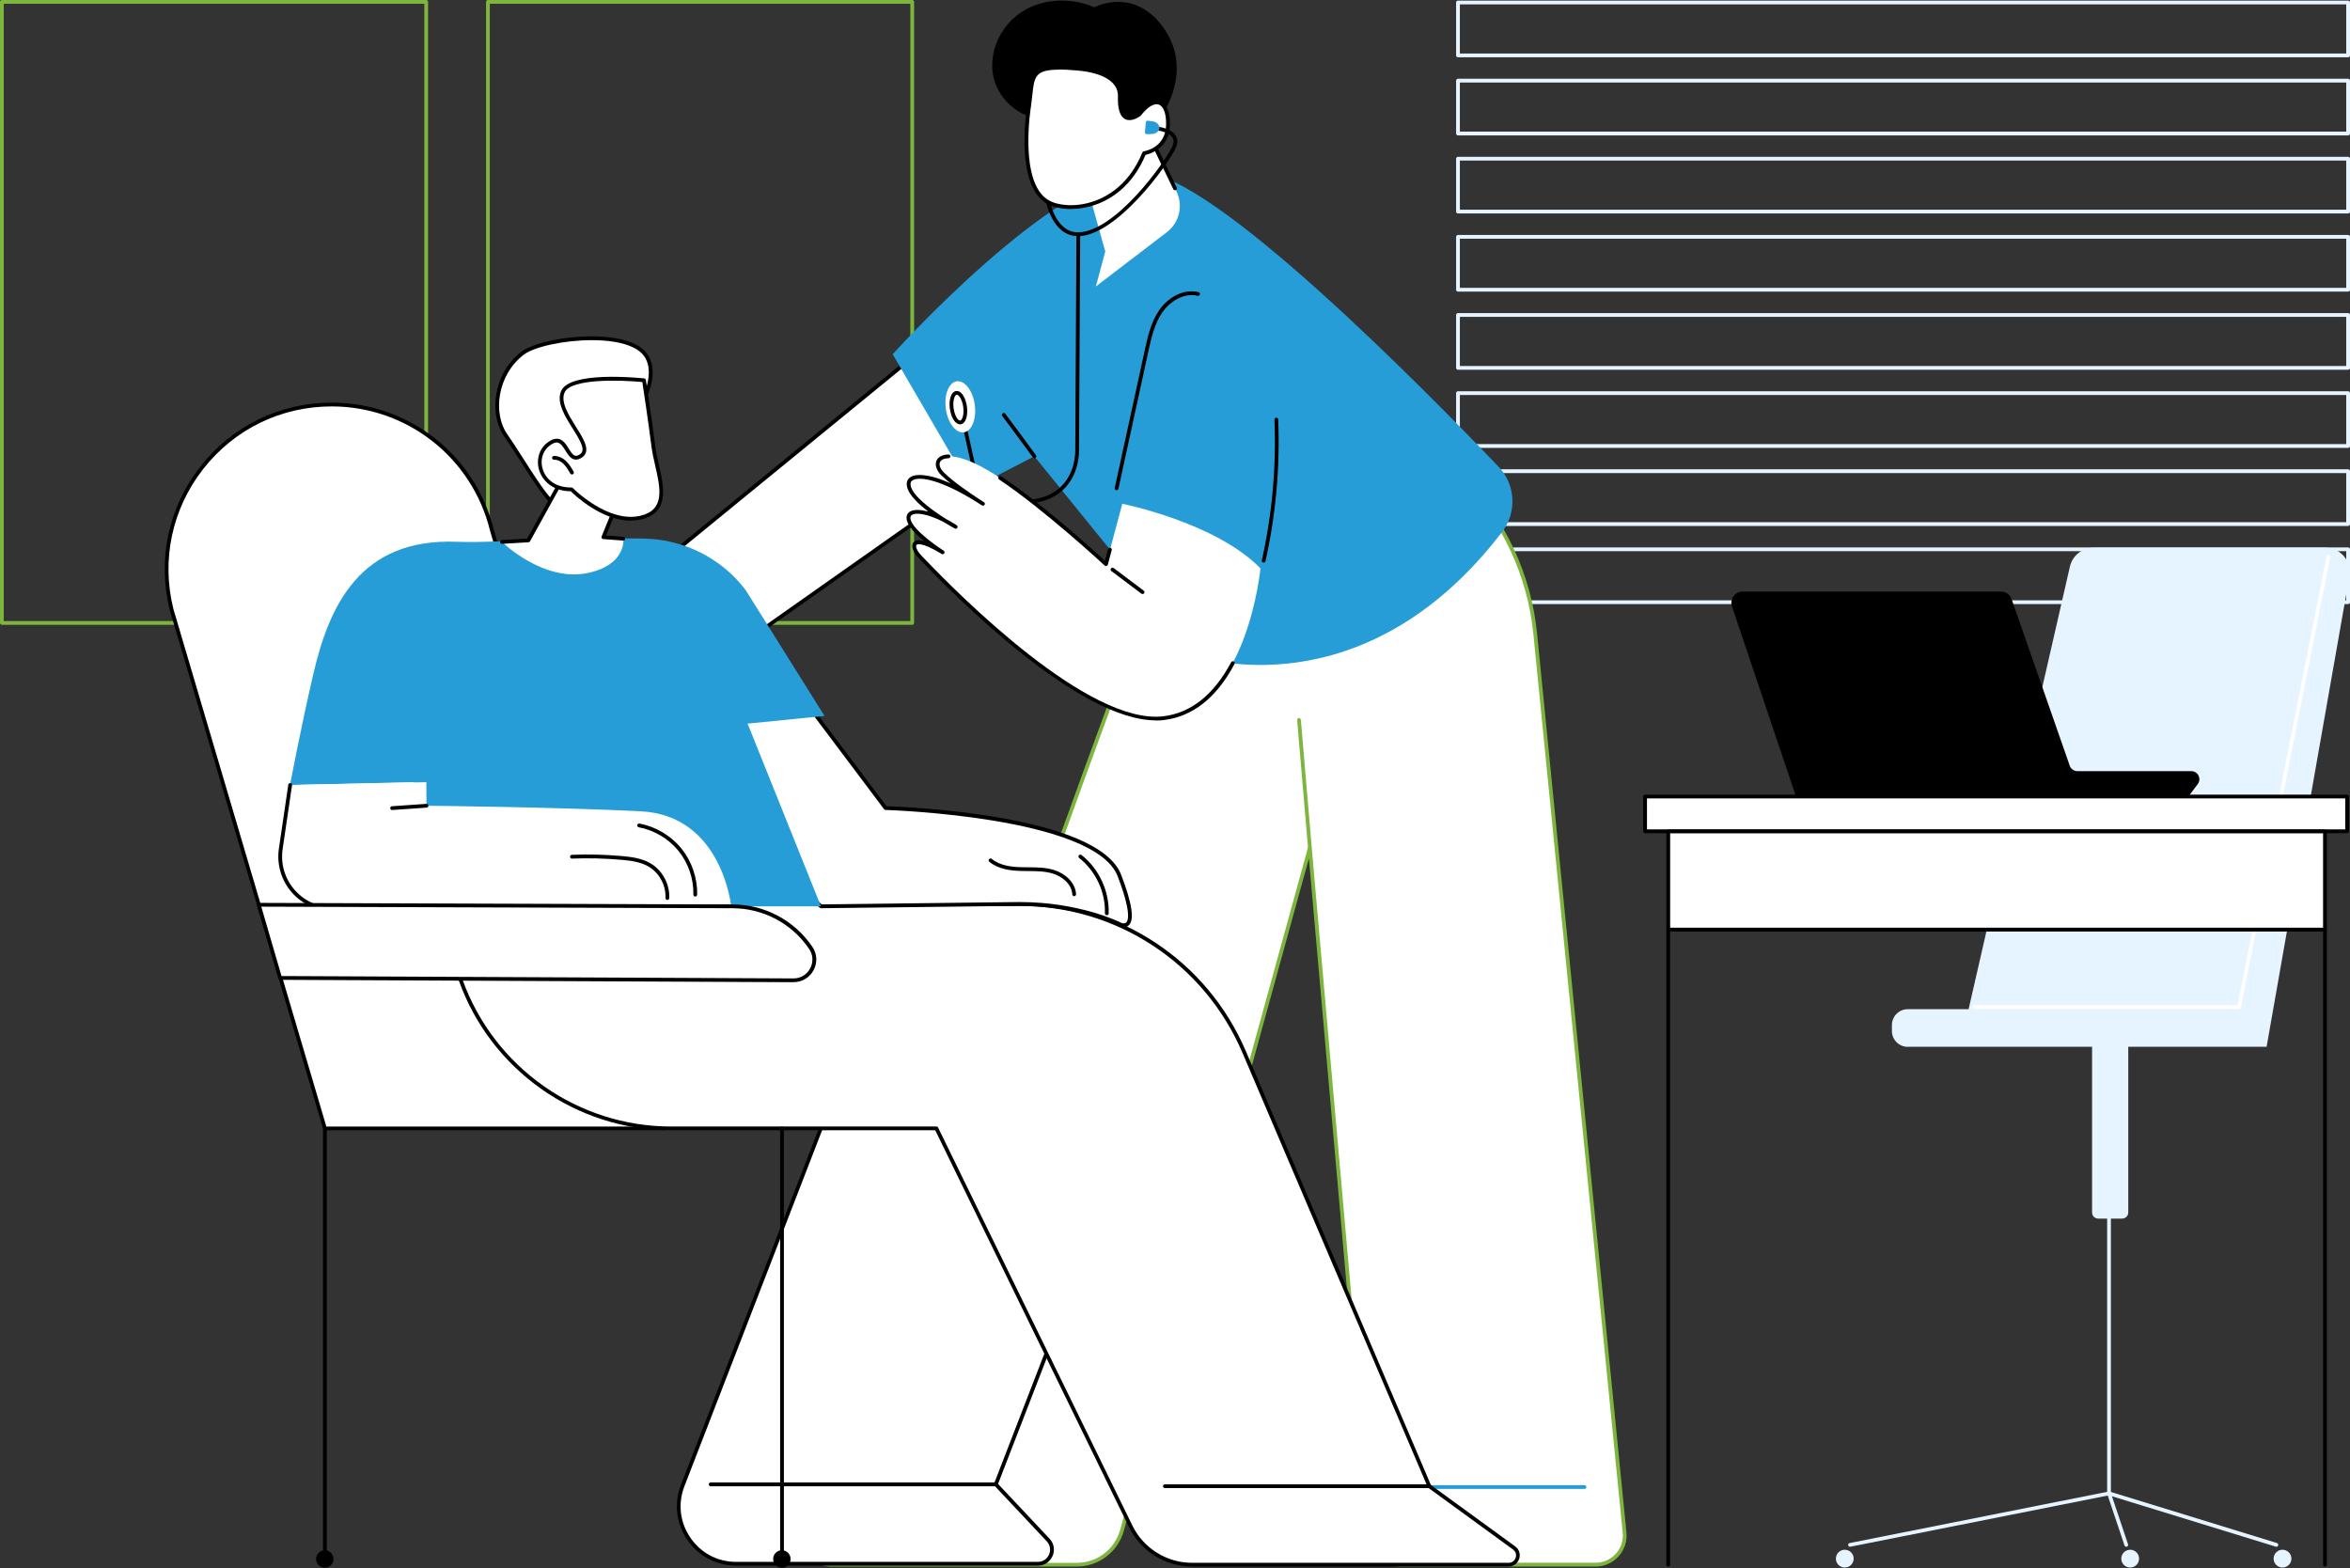 <svg xmlns="http://www.w3.org/2000/svg" width="523" height="349" viewBox="0 0 523 349" fill="none"><rect x="0" y="0" width="523" height="349" fill="#333333" stroke="none"/><g clip-path="url(#clip0_2545_19107)"><path d="M94.85 139.05H0.42C0.19 139.05 0 138.86 0 138.63V0.42C0 0.19 0.19 0 0.42 0H94.85C95.08 0 95.27 0.19 95.27 0.42V138.63C95.27 138.86 95.08 139.05 94.85 139.05ZM0.84 138.21H94.43V0.84H0.84V138.21Z" fill="#7EB53E"></path><path d="M203.02 139.05H108.59C108.36 139.05 108.17 138.86 108.17 138.63V0.42C108.17 0.19 108.36 0 108.59 0H203.02C203.25 0 203.44 0.19 203.44 0.42V138.63C203.44 138.86 203.25 139.05 203.02 139.05ZM109.01 138.21H202.6V0.84H109.01V138.21Z" fill="#7EB53E"></path><path d="M522.58 12.751H324.48C324.25 12.751 324.06 12.561 324.06 12.331V0.561C324.06 0.331 324.25 0.141 324.48 0.141H522.58C522.81 0.141 523 0.331 523 0.561V12.331C523 12.561 522.81 12.751 522.58 12.751ZM324.9 11.911H522.16V0.981H324.9V11.911Z" fill="#E6F4FF"></path><path d="M522.58 30.133H324.48C324.25 30.133 324.06 29.943 324.06 29.713V17.943C324.06 17.713 324.25 17.523 324.48 17.523H522.58C522.81 17.523 523 17.713 523 17.943V29.713C523 29.943 522.81 30.133 522.58 30.133ZM324.9 29.293H522.16V18.363H324.9V29.293Z" fill="#E6F4FF"></path><path d="M522.58 47.508H324.48C324.25 47.508 324.06 47.318 324.06 47.088V35.318C324.06 35.088 324.25 34.898 324.48 34.898H522.58C522.81 34.898 523 35.088 523 35.318V47.088C523 47.318 522.81 47.508 522.58 47.508ZM324.9 46.668H522.16V35.738H324.9V46.668Z" fill="#E6F4FF"></path><path d="M522.58 64.899H324.48C324.25 64.899 324.06 64.709 324.06 64.479V52.709C324.06 52.479 324.25 52.289 324.48 52.289H522.58C522.81 52.289 523 52.479 523 52.709V64.479C523 64.709 522.81 64.899 522.58 64.899ZM324.9 64.059H522.16V53.129H324.9V64.059Z" fill="#E6F4FF"></path><path d="M522.58 82.282H324.48C324.25 82.282 324.06 82.092 324.06 81.862V70.092C324.06 69.862 324.25 69.672 324.48 69.672H522.58C522.81 69.672 523 69.862 523 70.092V81.862C523 82.092 522.81 82.282 522.58 82.282ZM324.9 81.442H522.16V70.512H324.9V81.442Z" fill="#E6F4FF"></path><path d="M522.58 99.672H324.48C324.25 99.672 324.06 99.483 324.06 99.252V87.483C324.06 87.252 324.25 87.062 324.48 87.062H522.58C522.81 87.062 523 87.252 523 87.483V99.252C523 99.483 522.81 99.672 522.58 99.672ZM324.9 98.832H522.16V87.903H324.9V98.832Z" fill="#E6F4FF"></path><path d="M522.58 117.048H324.48C324.25 117.048 324.06 116.857 324.06 116.627V104.857C324.06 104.627 324.25 104.438 324.48 104.438H522.58C522.81 104.438 523 104.627 523 104.857V116.627C523 116.857 522.81 117.048 522.58 117.048ZM324.9 116.207H522.16V105.277H324.9V116.207Z" fill="#E6F4FF"></path><path d="M522.58 134.43H324.48C324.25 134.43 324.06 134.24 324.06 134.01V122.24C324.06 122.01 324.25 121.82 324.48 121.82H522.58C522.81 121.82 523 122.01 523 122.24V134.01C523 134.24 522.81 134.43 522.58 134.43ZM324.9 133.59H522.16V122.66H324.9V133.59Z" fill="#E6F4FF"></path><path d="M424.59 232.953H504.44L522.87 128.253C523.45 124.933 520.9 121.883 517.53 121.883H465.95C463.42 121.883 461.23 123.633 460.66 126.103L438.12 224.583H424.58C422.63 224.583 421.05 226.163 421.05 228.113V229.433C421.05 231.383 422.63 232.963 424.58 232.963L424.59 232.953Z" fill="#E6F4FF"></path><path d="M498.32 224.535H439.42C439.19 224.535 439 224.345 439 224.115C439 223.885 439.19 223.695 439.42 223.695H497.97L517.79 123.855C517.83 123.625 518.06 123.475 518.28 123.525C518.51 123.575 518.66 123.795 518.61 124.015L498.72 224.195C498.68 224.395 498.51 224.535 498.31 224.535H498.32Z" fill="white"></path><path d="M472.3 230.156H466.95C466.204 230.156 465.6 230.761 465.6 231.506V269.836C465.6 270.582 466.204 271.186 466.95 271.186H472.3C473.045 271.186 473.65 270.582 473.65 269.836V231.506C473.65 230.761 473.045 230.156 472.3 230.156Z" fill="#E6F4FF"></path><path d="M411.73 344.22C411.53 344.22 411.36 344.08 411.32 343.88C411.27 343.65 411.42 343.43 411.65 343.39L468.95 332V232.92C468.95 232.69 469.14 232.5 469.37 232.5C469.6 232.5 469.79 232.69 469.79 232.92V332.34C469.79 332.54 469.65 332.71 469.45 332.75L411.81 344.21C411.81 344.21 411.75 344.21 411.73 344.21V344.22Z" fill="#E6F4FF"></path><path d="M473.21 344.219C473.03 344.219 472.87 344.109 472.81 343.929L468.971 332.469C468.921 332.319 468.961 332.159 469.071 332.039C469.181 331.929 469.34 331.889 469.49 331.929L506.74 343.389C506.96 343.459 507.09 343.689 507.02 343.919C506.95 344.139 506.72 344.269 506.49 344.199L470.02 332.979L473.601 343.669C473.671 343.889 473.56 344.129 473.34 344.199C473.3 344.209 473.25 344.219 473.21 344.219Z" fill="#E6F4FF"></path><path d="M410.56 348.843C411.654 348.843 412.54 347.956 412.54 346.863C412.54 345.769 411.654 344.883 410.56 344.883C409.467 344.883 408.58 345.769 408.58 346.863C408.58 347.956 409.467 348.843 410.56 348.843Z" fill="#E6F4FF"></path><path d="M474.08 348.843C475.173 348.843 476.06 347.956 476.06 346.863C476.06 345.769 475.173 344.883 474.08 344.883C472.986 344.883 472.1 345.769 472.1 346.863C472.1 347.956 472.986 348.843 474.08 348.843Z" fill="#E6F4FF"></path><path d="M507.98 348.843C509.074 348.843 509.96 347.956 509.96 346.863C509.96 345.769 509.074 344.883 507.98 344.883C506.886 344.883 506 345.769 506 346.863C506 347.956 506.886 348.843 507.98 348.843Z" fill="#E6F4FF"></path><path d="M311.541 348.2H355.101C358.941 348.2 361.931 344.89 361.551 341.07L341.661 140.99C340.361 127.92 334.631 115.68 325.421 106.32L260.531 120.79C260.531 120.79 204.231 266.51 189.261 336.5L182.481 341.69C179.731 343.8 181.221 348.2 184.691 348.2H239.681C244.361 348.2 248.461 345.07 249.711 340.56L291.521 188.7L305.091 342.29C305.391 345.64 308.191 348.2 311.551 348.2H311.541Z" fill="white"></path><path d="M355.101 348.618H311.541C307.941 348.618 304.981 345.908 304.661 342.318L291.301 191.048L250.111 340.668C248.821 345.348 244.531 348.618 239.681 348.618H184.691C182.931 348.618 181.421 347.538 180.861 345.868C180.291 344.198 180.831 342.428 182.231 341.358L188.881 336.258C203.741 266.978 259.571 122.088 260.141 120.638C260.191 120.508 260.301 120.408 260.441 120.378L325.331 105.908C325.471 105.878 325.621 105.918 325.721 106.028C334.971 115.428 340.781 127.828 342.081 140.958L361.971 341.038C362.161 342.978 361.521 344.918 360.221 346.358C358.911 347.798 357.051 348.628 355.101 348.628V348.618ZM291.511 188.278C291.511 188.278 291.541 188.278 291.551 188.278C291.751 188.298 291.911 188.458 291.931 188.658L305.501 342.248C305.781 345.398 308.381 347.778 311.541 347.778H355.101C356.811 347.778 358.451 347.048 359.601 345.788C360.751 344.518 361.311 342.818 361.141 341.118L341.251 141.038C339.971 128.188 334.311 116.028 325.291 106.788L260.841 121.158C258.401 127.498 204.201 268.658 189.671 336.598C189.651 336.698 189.591 336.788 189.511 336.848L182.731 342.038C181.381 343.068 181.291 344.558 181.641 345.618C182.001 346.668 182.981 347.798 184.681 347.798H239.671C244.151 347.798 248.101 344.788 249.291 340.468L291.101 188.608C291.151 188.428 291.321 188.298 291.501 188.298L291.511 188.278Z" fill="#7EB53E"></path><path d="M352.631 331.348H308.251C308.021 331.348 307.831 331.158 307.831 330.928C307.831 330.698 308.021 330.508 308.251 330.508H352.631C352.861 330.508 353.051 330.698 353.051 330.928C353.051 331.158 352.861 331.348 352.631 331.348Z" fill="#279DD8"></path><path d="M291.51 188.93C291.29 188.93 291.11 188.76 291.09 188.55L288.68 160.25C288.66 160.02 288.83 159.82 289.06 159.8C289.3 159.77 289.49 159.95 289.51 160.18L291.92 188.48C291.94 188.71 291.77 188.91 291.54 188.93C291.53 188.93 291.52 188.93 291.5 188.93H291.51Z" fill="#7EB53E"></path><path d="M206.61 76.648L142.23 129.268L162.67 145.068L230.21 97.508L206.61 76.648Z" fill="white"></path><path d="M162.671 145.485C162.581 145.485 162.491 145.455 162.411 145.395L141.971 129.595C141.871 129.515 141.811 129.395 141.811 129.265C141.811 129.135 141.861 129.015 141.961 128.935L206.341 76.315C206.501 76.185 206.731 76.185 206.881 76.325L230.481 97.185C230.581 97.265 230.631 97.395 230.621 97.525C230.621 97.655 230.551 97.775 230.441 97.845L162.901 145.405C162.831 145.455 162.741 145.485 162.661 145.485H162.671ZM142.911 129.255L162.681 144.545L229.531 97.465L206.601 77.195L142.911 129.255Z" fill="black"></path><path d="M266.321 146.047C266.321 146.047 303.301 158.897 334.291 118.377C337.641 113.997 337.321 107.847 333.511 103.867C316.571 86.147 270.141 39.027 254.641 38.477C235.551 37.797 198.671 78.837 198.671 78.837L216.141 108.827L230.191 101.547L266.301 146.057L266.321 146.047Z" fill="#279DD8"></path><path d="M230.211 101.96C230.081 101.96 229.951 101.9 229.871 101.79C229.821 101.72 224.461 94.42 223.061 92.58C222.921 92.4 222.951 92.13 223.141 91.99C223.331 91.85 223.591 91.89 223.731 92.07C225.141 93.91 230.491 101.21 230.551 101.29C230.691 101.48 230.651 101.74 230.461 101.88C230.381 101.93 230.301 101.96 230.211 101.96Z" fill="black"></path><path d="M248.501 109.074C248.501 109.074 248.441 109.074 248.411 109.074C248.181 109.024 248.041 108.804 248.091 108.574L254.751 78.024C255.401 75.034 256.141 71.634 258.061 68.914C259.861 66.354 263.241 64.164 266.731 65.014C266.961 65.074 267.091 65.294 267.041 65.524C266.991 65.754 266.761 65.894 266.531 65.834C263.451 65.074 260.341 67.154 258.751 69.404C256.931 71.984 256.211 75.294 255.571 78.214L248.911 108.764C248.871 108.964 248.691 109.094 248.501 109.094V109.074Z" fill="black"></path><path d="M281.231 125.204C281.231 125.204 281.171 125.204 281.141 125.194C280.911 125.144 280.771 124.914 280.821 124.694C283.121 114.434 284.061 103.904 283.631 93.394C283.631 93.163 283.801 92.963 284.031 92.954C284.261 92.944 284.461 93.124 284.471 93.353C284.901 103.934 283.951 114.534 281.641 124.864C281.601 125.064 281.421 125.194 281.231 125.194V125.204Z" fill="black"></path><path d="M216.61 103.984C216.42 103.984 216.24 103.854 216.2 103.654L213.77 92.745C213.72 92.514 213.86 92.294 214.09 92.245C214.32 92.195 214.54 92.335 214.59 92.564L217.02 103.474C217.07 103.704 216.93 103.924 216.7 103.974C216.67 103.974 216.64 103.974 216.61 103.974V103.984Z" fill="black"></path><path d="M214.497 96.21C216.275 95.966 217.369 93.227 216.939 90.092C216.51 86.956 214.72 84.612 212.942 84.856C211.163 85.099 210.07 87.838 210.499 90.974C210.929 94.109 212.719 96.453 214.497 96.21Z" fill="white"></path><path d="M213.65 94.427C213.13 94.427 212.631 94.067 212.211 93.407C211.811 92.777 211.53 91.907 211.4 90.977C211.27 90.037 211.32 89.127 211.53 88.417C211.78 87.587 212.22 87.097 212.79 87.017C213.35 86.947 213.92 87.297 214.38 88.037C214.78 88.667 215.06 89.537 215.19 90.467C215.32 91.407 215.27 92.317 215.06 93.027C214.81 93.857 214.36 94.347 213.8 94.427C213.75 94.427 213.7 94.437 213.65 94.437V94.427ZM212.95 87.837C212.95 87.837 212.93 87.837 212.91 87.837C212.7 87.867 212.48 88.177 212.34 88.647C212.16 89.247 212.12 90.037 212.23 90.857C212.34 91.677 212.59 92.427 212.92 92.957C213.18 93.377 213.47 93.617 213.69 93.587C213.9 93.557 214.12 93.247 214.26 92.777C214.44 92.177 214.48 91.387 214.37 90.567C214.26 89.747 214.01 88.997 213.68 88.467C213.43 88.077 213.16 87.837 212.95 87.837Z" fill="black"></path><path d="M261.85 42.647L253.57 25.477C250.08 25.707 241.9 41.337 241.9 41.337L245.98 55.967L243.89 63.747L259.7 51.657C262.46 49.547 263.36 45.777 261.85 42.647Z" fill="white"></path><path d="M261.501 42.335C261.341 42.335 261.191 42.245 261.121 42.095L253.331 25.945C250.811 26.705 245.401 35.545 242.271 41.525C242.161 41.735 241.911 41.815 241.701 41.705C241.491 41.595 241.411 41.345 241.521 41.135C242.371 39.515 249.921 25.295 253.541 25.055C253.711 25.055 253.871 25.135 253.951 25.295L261.881 41.735C261.981 41.945 261.891 42.195 261.681 42.295C261.621 42.325 261.561 42.335 261.501 42.335Z" fill="black"></path><path d="M260.781 9.507C260.391 8.557 257.391 1.607 250.561 0.547C247.451 0.067 244.861 1.007 243.541 1.617C238.381 -0.613 232.101 -0.403 227.381 2.657C222.661 5.717 219.871 11.716 221.111 17.197C222.351 22.677 227.861 27.017 233.451 26.436C235.271 31.047 240.471 33.786 245.421 33.587C253.351 33.267 257.881 26.716 258.821 25.247C259.601 24.026 263.871 17.017 260.781 9.517V9.507Z" fill="black"></path><path d="M229.041 23.511C229.041 23.511 226.071 40.981 233.271 45.001C237.541 47.391 249.431 46.741 254.631 34.101C254.631 34.101 259.801 33.341 259.941 27.881C260.081 22.411 257.071 20.951 253.561 25.471C253.561 25.471 248.951 29.091 249.211 21.491C249.321 18.181 246.051 15.831 239.801 15.291C228.501 14.311 230.021 16.811 229.031 23.501L229.041 23.511Z" fill="white"></path><path d="M238.32 46.52C236.14 46.52 234.29 46.05 233.07 45.37C225.71 41.26 228.49 24.23 228.63 23.45C228.76 22.55 228.85 21.72 228.93 20.98C229.49 15.68 230.13 14.04 239.85 14.88C246.19 15.43 249.76 17.85 249.64 21.51C249.56 23.88 249.96 25.36 250.79 25.78C251.61 26.2 252.83 25.51 253.28 25.17C255.02 22.94 256.77 22 258.19 22.5C259.65 23.02 260.44 24.98 260.37 27.89C260.24 32.94 256.01 34.23 254.94 34.47C252 41.45 247.26 44.36 243.77 45.57C241.86 46.24 240 46.51 238.32 46.51V46.52ZM235.67 15.5C230.35 15.5 230.17 17.15 229.76 21.06C229.68 21.81 229.59 22.65 229.46 23.57C229.43 23.74 226.62 40.8 233.48 44.62C235.48 45.73 239.35 46.21 243.49 44.77C246.84 43.6 251.43 40.77 254.24 33.93C254.3 33.79 254.42 33.7 254.57 33.67C254.77 33.64 259.39 32.89 259.52 27.85C259.58 25.37 258.98 23.66 257.9 23.28C256.85 22.91 255.39 23.79 253.9 25.71C253.88 25.74 253.85 25.76 253.83 25.78C253.75 25.84 251.91 27.27 250.41 26.51C249.25 25.92 248.71 24.22 248.8 21.46C248.91 18.3 245.62 16.2 239.78 15.69C238.15 15.55 236.8 15.47 235.68 15.47L235.67 15.5Z" fill="black"></path><path d="M229.871 111.987C229.661 111.987 229.481 111.837 229.451 111.617C229.421 111.387 229.581 111.177 229.811 111.147C236.771 110.247 239.271 104.917 239.301 100.227L239.561 52.287C239.561 52.057 239.751 51.867 239.981 51.867C240.211 51.867 240.401 52.057 240.401 52.287L240.141 100.227C240.111 105.267 237.411 110.997 229.921 111.967C229.901 111.967 229.881 111.967 229.871 111.967V111.987Z" fill="black"></path><path d="M239.881 52.543C234.391 52.543 232.921 45.383 232.861 45.083C232.821 44.853 232.961 44.633 233.191 44.593C233.421 44.543 233.641 44.693 233.681 44.923C233.691 44.993 235.071 51.703 239.871 51.703C248.091 51.703 259.251 36.203 260.911 32.553C261.251 31.803 261.271 31.193 260.971 30.673C260.321 29.543 258.261 29.093 257.521 29.013C257.291 28.993 257.121 28.783 257.151 28.553C257.171 28.323 257.371 28.153 257.611 28.183C257.741 28.193 260.711 28.523 261.701 30.263C262.141 31.023 262.131 31.913 261.671 32.913C259.961 36.663 248.451 52.563 239.861 52.563L239.881 52.543Z" fill="black"></path><path d="M257.961 28.035C257.811 27.645 257.461 27.325 257.081 27.155C256.571 26.935 256.011 26.965 255.481 26.865C255.261 26.825 255.021 27.015 255.001 27.235C254.941 27.955 254.881 28.675 254.811 29.385C254.791 29.605 254.941 29.865 255.181 29.865C256.281 29.865 257.061 29.845 257.611 29.335C257.811 29.145 257.951 28.935 258.021 28.665C258.071 28.455 258.041 28.225 257.971 28.025L257.961 28.035Z" fill="#279DD8"></path><path d="M280.52 126.481C280.52 126.481 277.59 157.561 258.94 159.791C240.29 162.031 206.9 126.131 204.71 123.851C202.52 121.571 202.63 118.501 209.78 122.891C209.78 122.891 202.94 118.551 202.24 115.721C201.54 112.891 206.69 113.331 212.68 117.231C212.68 117.231 201.65 111.251 202.24 107.411C202.54 105.431 207.62 104.851 218.76 112.111C218.76 112.111 212.58 108.271 209.75 105.431C206.83 102.501 209.78 98.721 220.06 104.781C220.89 105.271 221.76 105.821 222.66 106.421C232.7 113.091 246.17 125.581 246.17 125.581L249.77 112.111C249.77 112.111 270.55 116.241 280.52 126.491V126.481Z" fill="white"></path><path d="M246.16 125.985C246.06 125.985 245.95 125.945 245.87 125.875C245.73 125.745 232.26 113.285 222.36 106.715C222.17 106.585 222.11 106.325 222.24 106.135C222.37 105.945 222.63 105.885 222.82 106.015C231.68 111.885 243.36 122.435 245.92 124.785L246.61 122.195C246.67 121.975 246.9 121.835 247.12 121.895C247.34 121.955 247.48 122.185 247.42 122.405L246.55 125.665C246.51 125.805 246.4 125.915 246.26 125.965C246.22 125.975 246.18 125.985 246.14 125.985H246.16Z" fill="black"></path><path d="M257.23 160.313C240.13 160.313 212.88 133.073 204.72 124.473L204.4 124.143C203.35 123.053 202.61 121.573 203.29 120.723C203.71 120.193 204.52 120.103 205.69 120.443C203.94 119.003 202.18 117.253 201.83 115.823C201.63 115.013 201.83 114.333 202.41 113.923C203.25 113.333 204.79 113.353 206.69 113.903C204.01 111.893 201.5 109.413 201.82 107.343C201.91 106.763 202.31 106.283 202.93 106.003C203.66 105.673 206.06 105.103 211.55 107.573C210.76 106.943 210.04 106.313 209.45 105.723C208.42 104.683 208.03 103.513 208.4 102.573C208.6 102.063 209.22 101.193 211.08 101.133C211.08 101.133 211.08 101.133 211.09 101.133C211.32 101.133 211.5 101.313 211.51 101.543C211.51 101.773 211.34 101.973 211.1 101.973C210.08 102.003 209.4 102.333 209.18 102.883C208.94 103.493 209.27 104.353 210.05 105.133C212.08 107.173 215.92 109.773 217.84 111.023C218.22 111.263 218.6 111.503 218.99 111.763C219.18 111.893 219.24 112.143 219.12 112.343C219 112.533 218.74 112.593 218.54 112.473C218.47 112.433 218.02 112.143 217.33 111.703C209.65 106.903 204.99 106.023 203.29 106.783C202.92 106.953 202.71 107.183 202.66 107.483C202.31 109.793 207.07 113.323 210.55 115.503C211.33 115.913 212.12 116.373 212.92 116.893C213.11 117.013 213.17 117.263 213.05 117.463C212.93 117.653 212.69 117.723 212.49 117.613C212.18 117.443 211.24 116.923 210.02 116.173C206.61 114.403 203.86 113.943 202.91 114.623C202.73 114.753 202.5 115.003 202.66 115.633C203.2 117.823 208.15 121.373 210.02 122.553C210.21 122.673 210.27 122.933 210.15 123.133C210.03 123.333 209.77 123.393 209.57 123.273C204.79 120.343 203.99 121.233 203.96 121.273C203.74 121.553 203.98 122.503 205.02 123.583L205.34 123.923C213.72 132.743 242.37 161.383 258.9 159.403C265.06 158.663 270.14 154.613 274 147.373C274.11 147.173 274.36 147.093 274.57 147.203C274.78 147.313 274.85 147.563 274.74 147.773C270.75 155.273 265.45 159.473 259 160.243C258.43 160.313 257.84 160.343 257.25 160.343L257.23 160.313Z" fill="black"></path><path d="M254.28 132.195C254.19 132.195 254.1 132.165 254.03 132.115L247.34 127.085C247.15 126.945 247.12 126.685 247.26 126.495C247.4 126.305 247.66 126.275 247.85 126.415L254.54 131.445C254.73 131.585 254.76 131.845 254.62 132.035C254.54 132.145 254.41 132.205 254.28 132.205V132.195Z" fill="black"></path><path d="M148 251.123H72.32L38.18 135.623C32.4 112.453 49.93 90.023 73.81 90.023C90.67 90.023 105.36 101.503 109.44 117.863L148.01 251.123H148Z" fill="white"></path><path d="M148 251.542H72.32C72.13 251.542 71.97 251.422 71.92 251.242L37.78 135.742C34.99 124.552 37.46 112.952 44.55 103.872C51.64 94.802 62.3 89.602 73.82 89.602C90.9 89.602 105.72 101.182 109.86 117.752L148.42 251.002C148.46 251.132 148.43 251.262 148.35 251.372C148.27 251.482 148.15 251.542 148.01 251.542H148ZM72.63 250.702H147.44L109.03 117.972C104.99 101.752 90.5 90.442 73.81 90.442C62.56 90.442 52.13 95.522 45.21 104.392C38.28 113.262 35.87 124.602 38.59 135.522L72.63 250.702Z" fill="black"></path><path d="M230.979 348.006H163.849C154.869 348.006 148.679 338.986 151.919 330.606L189.649 233.086H259.239L221.619 330.336L233.259 342.716C235.139 344.716 233.719 348.006 230.969 348.006H230.979Z" fill="white"></path><path d="M230.979 348.424H163.849C159.489 348.424 155.419 346.274 152.959 342.684C150.499 339.094 149.959 334.514 151.539 330.454L189.269 232.934C189.329 232.774 189.489 232.664 189.659 232.664H259.249C259.389 232.664 259.519 232.734 259.599 232.844C259.679 232.954 259.699 233.104 259.649 233.234L222.119 330.234L233.579 342.424C234.569 343.474 234.829 344.954 234.249 346.274C233.679 347.594 232.429 348.424 230.979 348.424ZM189.939 233.504L152.319 330.754C150.829 334.614 151.309 338.794 153.649 342.204C155.989 345.624 159.709 347.584 163.849 347.584H230.979C232.079 347.584 233.039 346.954 233.469 345.944C233.909 344.934 233.709 343.804 232.959 343.004L221.319 330.624C221.209 330.504 221.179 330.334 221.229 330.184L258.629 233.504H189.939Z" fill="black"></path><path d="M221.619 330.754H158.159C157.929 330.754 157.739 330.564 157.739 330.334C157.739 330.104 157.929 329.914 158.159 329.914H221.619C221.849 329.914 222.039 330.104 222.039 330.334C222.039 330.564 221.849 330.754 221.619 330.754Z" fill="black"></path><path d="M96.45 201.18L102.56 218.19C109.65 237.94 128.38 251.12 149.36 251.12H208.4L251.65 339.71C254.19 344.91 259.46 348.2 265.25 348.2H335.76C337.75 348.2 338.58 345.65 336.97 344.48L318.12 330.76L276.9 234.13C268.38 214.15 248.75 201.19 227.03 201.19H96.45V201.18Z" fill="white"></path><path d="M335.76 348.618H265.25C259.35 348.618 253.87 345.188 251.28 339.888L208.14 251.528H149.36C128.26 251.528 109.29 238.188 102.16 218.328L96.05 201.318C96 201.188 96.02 201.048 96.1 200.938C96.18 200.828 96.31 200.758 96.44 200.758H227.03C248.96 200.758 268.68 213.788 277.28 233.958L318.45 330.478L337.2 344.128C338.08 344.768 338.44 345.858 338.1 346.898C337.76 347.938 336.84 348.608 335.74 348.608L335.76 348.618ZM97.05 201.598L102.95 218.048C109.96 237.578 128.61 250.698 149.36 250.698H208.4C208.56 250.698 208.71 250.788 208.78 250.938L252.03 339.528C254.48 344.548 259.67 347.788 265.25 347.788H335.76C336.64 347.788 337.14 347.208 337.32 346.658C337.5 346.108 337.44 345.338 336.73 344.828L317.88 331.108C317.82 331.068 317.77 330.998 317.74 330.938L276.52 234.308C268.05 214.448 248.63 201.618 227.04 201.618H97.05V201.598Z" fill="black"></path><path d="M318.13 331.168H259.25C259.02 331.168 258.83 330.978 258.83 330.748C258.83 330.518 259.02 330.328 259.25 330.328H318.13C318.36 330.328 318.55 330.518 318.55 330.748C318.55 330.978 318.36 331.168 318.13 331.168Z" fill="black"></path><path d="M178.93 155.683L197.08 179.833C197.08 179.833 243.88 181.143 249.13 194.863C254.39 208.583 249.13 205.643 249.13 205.643C249.13 205.643 240.35 201.173 227.04 201.173L182.72 201.703L147.99 171.643C147.99 171.643 163.77 154.123 178.92 155.693L178.93 155.683Z" fill="white"></path><path d="M250.13 206.327C249.51 206.327 248.96 206.027 248.93 206.007C248.86 205.967 240.09 201.587 227.04 201.587L182.73 202.117C182.63 202.117 182.53 202.077 182.45 202.017L147.72 171.957C147.63 171.887 147.58 171.777 147.58 171.667C147.58 171.557 147.61 171.447 147.69 171.357C148.34 170.637 163.79 153.697 178.98 155.267C179.1 155.277 179.2 155.337 179.27 155.437L197.3 179.417C201.1 179.537 244.36 181.207 249.53 194.707C251.98 201.107 252.52 204.787 251.17 205.957C250.85 206.237 250.48 206.327 250.13 206.327ZM227.04 200.747C240.31 200.747 249.24 205.217 249.33 205.267C249.35 205.277 250.17 205.717 250.62 205.317C251.09 204.907 251.84 203.087 248.74 195.007C243.64 181.707 197.53 180.257 197.07 180.247C196.94 180.247 196.82 180.177 196.75 180.077L178.71 156.077C165.11 154.807 150.82 169.267 148.61 171.597L182.89 201.267L227.05 200.737L227.04 200.747Z" fill="black"></path><path d="M165.92 131.267L183.5 159.327L166.38 161.037L182.71 201.697L96.34 201.677L92.14 174.057L64.55 174.687C64.55 174.687 66.8 162.617 69.74 149.957C73.28 134.697 80.17 119.777 101.57 120.567C107.27 120.777 113.36 120.317 120.44 120.087C130.24 119.767 137.75 119.747 143.38 119.857C152.24 120.037 160.53 124.227 165.91 131.257L165.92 131.267Z" fill="#279DD8"></path><path d="M64.57 174.7L62.48 188.91C61.43 196.07 67.06 202.47 74.3 202.32L162.73 201.71C162.73 201.71 160.72 181.47 142.65 180.55C123.98 179.6 94.92 179.31 94.92 179.31L94.88 174.07L64.57 174.7Z" fill="white"></path><path d="M74.06 202.74C70.58 202.74 67.28 201.25 64.97 198.63C62.61 195.95 61.55 192.38 62.07 188.84L64.16 174.63C64.19 174.4 64.4 174.24 64.64 174.28C64.87 174.31 65.03 174.53 64.99 174.76L62.9 188.97C62.42 192.26 63.4 195.58 65.6 198.08C67.8 200.58 70.99 201.98 74.3 201.9L162.74 201.29C162.97 201.29 163.16 201.48 163.16 201.71C163.16 201.94 162.97 202.13 162.74 202.13L74.31 202.74C74.23 202.74 74.15 202.74 74.06 202.74Z" fill="black"></path><path d="M87.27 180.261C87.05 180.261 86.87 180.091 86.85 179.871C86.83 179.641 87.01 179.441 87.24 179.421L94.89 178.891C95.11 178.891 95.32 179.051 95.34 179.281C95.36 179.511 95.18 179.711 94.95 179.731L87.3 180.261C87.3 180.261 87.28 180.261 87.27 180.261Z" fill="black"></path><path d="M148.52 200.272H148.5C148.27 200.262 148.09 200.062 148.1 199.832C148.25 197.022 146.71 194.192 144.26 192.802C142.48 191.792 140.37 191.532 138.37 191.352C134.71 191.022 130.98 190.932 127.31 191.072C127.09 191.092 126.88 190.902 126.87 190.672C126.87 190.442 127.04 190.242 127.27 190.232C130.98 190.082 134.74 190.182 138.44 190.512C140.44 190.692 142.74 190.972 144.67 192.072C147.39 193.612 149.1 196.752 148.94 199.872C148.93 200.092 148.74 200.272 148.52 200.272Z" fill="black"></path><path d="M154.73 199.52H154.72C154.49 199.52 154.3 199.32 154.31 199.09C154.4 195.61 153.19 192.06 151 189.36C148.81 186.66 145.59 184.74 142.17 184.11C141.94 184.07 141.79 183.85 141.83 183.62C141.87 183.39 142.09 183.24 142.32 183.28C145.94 183.95 149.34 185.97 151.65 188.83C153.97 191.69 155.24 195.43 155.15 199.11C155.15 199.34 154.96 199.52 154.73 199.52Z" fill="black"></path><path d="M239.06 199.435C238.84 199.435 238.65 199.265 238.64 199.035C238.51 196.725 236.38 195.045 234.33 194.415C232.56 193.865 230.62 193.855 228.75 193.845C228.25 193.845 227.75 193.845 227.26 193.825C225.05 193.765 222.25 193.485 220.18 191.785C220 191.635 219.97 191.375 220.12 191.195C220.27 191.015 220.53 190.985 220.71 191.135C222.59 192.675 225.21 192.935 227.28 192.985C227.77 192.995 228.26 193.005 228.76 193.005C230.69 193.015 232.69 193.025 234.58 193.615C236.91 194.335 239.32 196.275 239.48 198.995C239.49 199.225 239.32 199.425 239.08 199.435H239.06Z" fill="black"></path><path d="M246.32 203.675C246.32 203.675 246.32 203.675 246.31 203.675C246.08 203.675 245.9 203.475 245.9 203.245C246.06 198.555 243.86 193.835 240.17 190.935C239.99 190.795 239.96 190.525 240.1 190.345C240.24 190.165 240.51 190.135 240.69 190.275C244.59 193.335 246.9 198.315 246.74 203.275C246.74 203.505 246.55 203.685 246.32 203.685V203.675Z" fill="black"></path><path d="M142.24 90.649C142.24 90.649 146.84 83.709 143.76 79.088C139.68 72.969 120.62 75.258 116.27 78.609C109.96 83.489 109.4 92.388 112.54 96.859C115.68 101.329 121.16 110.849 123.28 112.009C125.4 113.179 142.24 90.638 142.24 90.638V90.649Z" fill="white"></path><path d="M123.47 112.509C123.29 112.509 123.17 112.449 123.08 112.389C121.53 111.539 118.53 106.859 115.64 102.339C114.37 100.359 113.18 98.499 112.2 97.109C108.78 92.249 109.69 83.169 116.01 78.289C119.12 75.889 129.34 74.009 136.84 75.239C140.45 75.829 142.89 77.049 144.11 78.869C147.31 83.669 142.79 90.599 142.59 90.889C142.59 90.889 142.59 90.899 142.58 90.909C142.54 90.969 138.31 96.609 133.89 102.049C126.4 111.239 124.29 112.519 123.48 112.519L123.47 112.509ZM131.73 75.699C125.49 75.699 118.81 77.189 116.53 78.959C110.57 83.569 109.69 92.089 112.89 96.629C113.87 98.029 115.08 99.899 116.35 101.889C118.92 105.909 122.13 110.909 123.49 111.659C123.5 111.659 123.52 111.659 123.53 111.659C125.08 111.659 134.05 100.919 141.9 90.419C142.08 90.139 146.25 83.599 143.41 79.339C142.35 77.749 140.03 76.619 136.71 76.069C135.15 75.819 133.46 75.699 131.73 75.699Z" fill="black"></path><path d="M126.56 104.062L117.6 120.263L111.73 120.613C111.73 120.613 120.98 129.713 131.01 127.473C139.47 125.583 138.73 119.903 138.73 119.903L134.29 119.573L139.61 106.513L126.57 104.083L126.56 104.062Z" fill="white"></path><path d="M111.73 121.019C111.51 121.019 111.32 120.849 111.31 120.619C111.3 120.389 111.47 120.189 111.7 120.179L117.34 119.839L126.19 103.849C126.28 103.689 126.46 103.609 126.63 103.639L139.67 106.069C139.79 106.089 139.9 106.169 139.96 106.279C140.02 106.389 140.03 106.519 139.98 106.639L134.88 119.169L138.75 119.459C138.98 119.479 139.15 119.679 139.14 119.909C139.12 120.139 138.92 120.309 138.69 120.299L134.25 119.969C134.12 119.969 134 119.889 133.92 119.769C133.85 119.659 133.84 119.509 133.89 119.389L139.02 106.809L126.78 104.529L117.96 120.459C117.89 120.589 117.76 120.669 117.62 120.679L111.75 121.029C111.75 121.029 111.73 121.029 111.72 121.029L111.73 121.019Z" fill="black"></path><path d="M127.19 108.904C127.19 108.904 135.08 116.984 142.65 115.184C150.22 113.384 146.17 105.414 145.4 99.294C144.63 93.174 143.32 84.644 143.32 84.644C143.32 84.644 127.19 82.944 125.28 87.154C123.19 91.774 132.72 99.074 129.33 101.434C125.93 103.804 126.36 95.434 121.97 98.914C118.28 101.854 120.24 109.004 127.19 108.894V108.904Z" fill="white"></path><path d="M140.35 115.86C133.93 115.86 127.99 110.28 127.02 109.32C123.08 109.32 120.85 107.05 120.08 104.91C119.24 102.57 119.9 100.03 121.71 98.59C122.66 97.84 123.48 97.54 124.24 97.66C125.33 97.85 125.99 98.9 126.57 99.83C127.04 100.59 127.49 101.31 128.04 101.42C128.34 101.48 128.68 101.37 129.09 101.08C130.36 100.2 129.32 98.34 127.47 95.4C125.73 92.63 123.76 89.5 124.9 86.97C126.88 82.61 141.69 84.04 143.37 84.21C143.56 84.23 143.71 84.38 143.74 84.56C143.75 84.65 145.06 93.17 145.82 99.22C145.99 100.54 146.31 101.98 146.63 103.38C147.77 108.39 149.07 114.07 142.75 115.57C141.95 115.76 141.15 115.84 140.36 115.84L140.35 115.86ZM127.19 108.48C127.3 108.48 127.41 108.53 127.49 108.61C127.57 108.69 135.3 116.49 142.55 114.77C148.06 113.46 146.97 108.66 145.81 103.58C145.49 102.16 145.15 100.7 144.98 99.34C144.31 93.97 143.2 86.63 142.95 85.02C138.32 84.57 127.09 84.17 125.66 87.32C124.7 89.44 126.55 92.37 128.17 94.96C129.92 97.74 131.58 100.37 129.56 101.78C128.95 102.21 128.39 102.36 127.86 102.25C126.96 102.07 126.39 101.16 125.84 100.28C125.33 99.46 124.8 98.61 124.08 98.49C123.58 98.4 122.96 98.66 122.22 99.25C120.67 100.49 120.13 102.6 120.86 104.63C121.74 107.09 124.11 108.53 127.17 108.48H127.19Z" fill="black"></path><path d="M127.29 105.59C127.15 105.59 127 105.51 126.93 105.38C126.49 104.63 126.04 103.85 125.43 103.25C124.79 102.62 124.01 102.28 123.31 102.31C123.08 102.32 122.88 102.14 122.87 101.91C122.86 101.68 123.04 101.48 123.27 101.47C124.21 101.44 125.21 101.86 126.02 102.65C126.72 103.33 127.2 104.16 127.66 104.96C127.78 105.16 127.71 105.42 127.51 105.53C127.44 105.57 127.37 105.59 127.3 105.59H127.29Z" fill="black"></path><path d="M176.601 218.162L62.351 217.632L57.601 201.352L163.011 201.702C169.991 201.702 176.511 205.162 180.431 210.942C182.511 214.012 180.311 218.162 176.601 218.162Z" fill="white"></path><path d="M176.6 218.58L62.35 218.05C62.16 218.05 62 217.93 61.95 217.75L57.2 201.47C57.16 201.34 57.19 201.21 57.27 201.1C57.35 200.99 57.47 200.93 57.61 200.93L163.02 201.28C170.15 201.28 176.79 204.8 180.79 210.7C181.86 212.27 181.96 214.22 181.07 215.89C180.18 217.57 178.51 218.57 176.61 218.57L176.6 218.58ZM62.66 217.21L176.6 217.74C178.18 217.74 179.57 216.9 180.31 215.5C181.05 214.1 180.96 212.48 180.07 211.17C176.23 205.5 169.84 202.12 163 202.12L58.15 201.77L62.65 217.21H62.66Z" fill="black"></path><path d="M72.311 345.943C72.081 345.943 71.891 345.753 71.891 345.523V251.123C71.891 250.893 72.081 250.703 72.311 250.703C72.541 250.703 72.731 250.893 72.731 251.123V345.523C72.731 345.753 72.541 345.943 72.311 345.943Z" fill="black"></path><path d="M72.281 348.88C73.352 348.88 74.221 348.011 74.221 346.94C74.221 345.869 73.352 345 72.281 345C71.209 345 70.341 345.869 70.341 346.94C70.341 348.011 71.209 348.88 72.281 348.88Z" fill="black"></path><path d="M174.04 345.943C173.81 345.943 173.62 345.753 173.62 345.523V251.123C173.62 250.893 173.81 250.703 174.04 250.703C174.27 250.703 174.46 250.893 174.46 251.123V345.523C174.46 345.753 174.27 345.943 174.04 345.943Z" fill="black"></path><path d="M174.01 348.88C175.082 348.88 175.95 348.011 175.95 346.94C175.95 345.869 175.082 345 174.01 345C172.939 345 172.07 345.869 172.07 346.94C172.07 348.011 172.939 348.88 174.01 348.88Z" fill="black"></path><path d="M522.36 177.266H366.12V184.996H522.36V177.266Z" fill="white"></path><path d="M522.36 185.414H366.12C365.89 185.414 365.7 185.224 365.7 184.994V177.264C365.7 177.034 365.89 176.844 366.12 176.844H522.36C522.59 176.844 522.78 177.034 522.78 177.264V184.994C522.78 185.224 522.59 185.414 522.36 185.414ZM366.54 184.574H521.94V177.684H366.54V184.574Z" fill="black"></path><path d="M517.421 185.031H371.271V206.881H517.421V185.031Z" fill="white"></path><path d="M517.43 207.299H371.28C371.05 207.299 370.86 207.109 370.86 206.879V185.029C370.86 184.799 371.05 184.609 371.28 184.609H517.43C517.66 184.609 517.85 184.799 517.85 185.029V206.879C517.85 207.109 517.66 207.299 517.43 207.299ZM371.7 206.459H517.01V185.449H371.7V206.459Z" fill="black"></path><path d="M487.071 177.191H399.681L385.461 134.961C384.911 133.331 386.131 131.641 387.851 131.641H445.311C446.381 131.641 447.341 132.321 447.691 133.331L460.631 170.411C460.881 171.131 461.561 171.611 462.331 171.611H487.681C489.161 171.611 490.001 173.301 489.121 174.481L487.091 177.181L487.071 177.191Z" fill="black"></path><path d="M517.43 348.621C517.2 348.621 517.01 348.431 517.01 348.201V206.881C517.01 206.651 517.2 206.461 517.43 206.461C517.66 206.461 517.85 206.651 517.85 206.881V348.201C517.85 348.431 517.66 348.621 517.43 348.621Z" fill="black"></path><path d="M371.271 348.621C371.041 348.621 370.851 348.431 370.851 348.201V206.881C370.851 206.651 371.041 206.461 371.271 206.461C371.501 206.461 371.691 206.651 371.691 206.881V348.201C371.691 348.431 371.501 348.621 371.271 348.621Z" fill="black"></path></g><defs><clipPath id="clip0_2545_19107"><rect width="523" height="348.87" fill="white"></rect></clipPath></defs></svg>